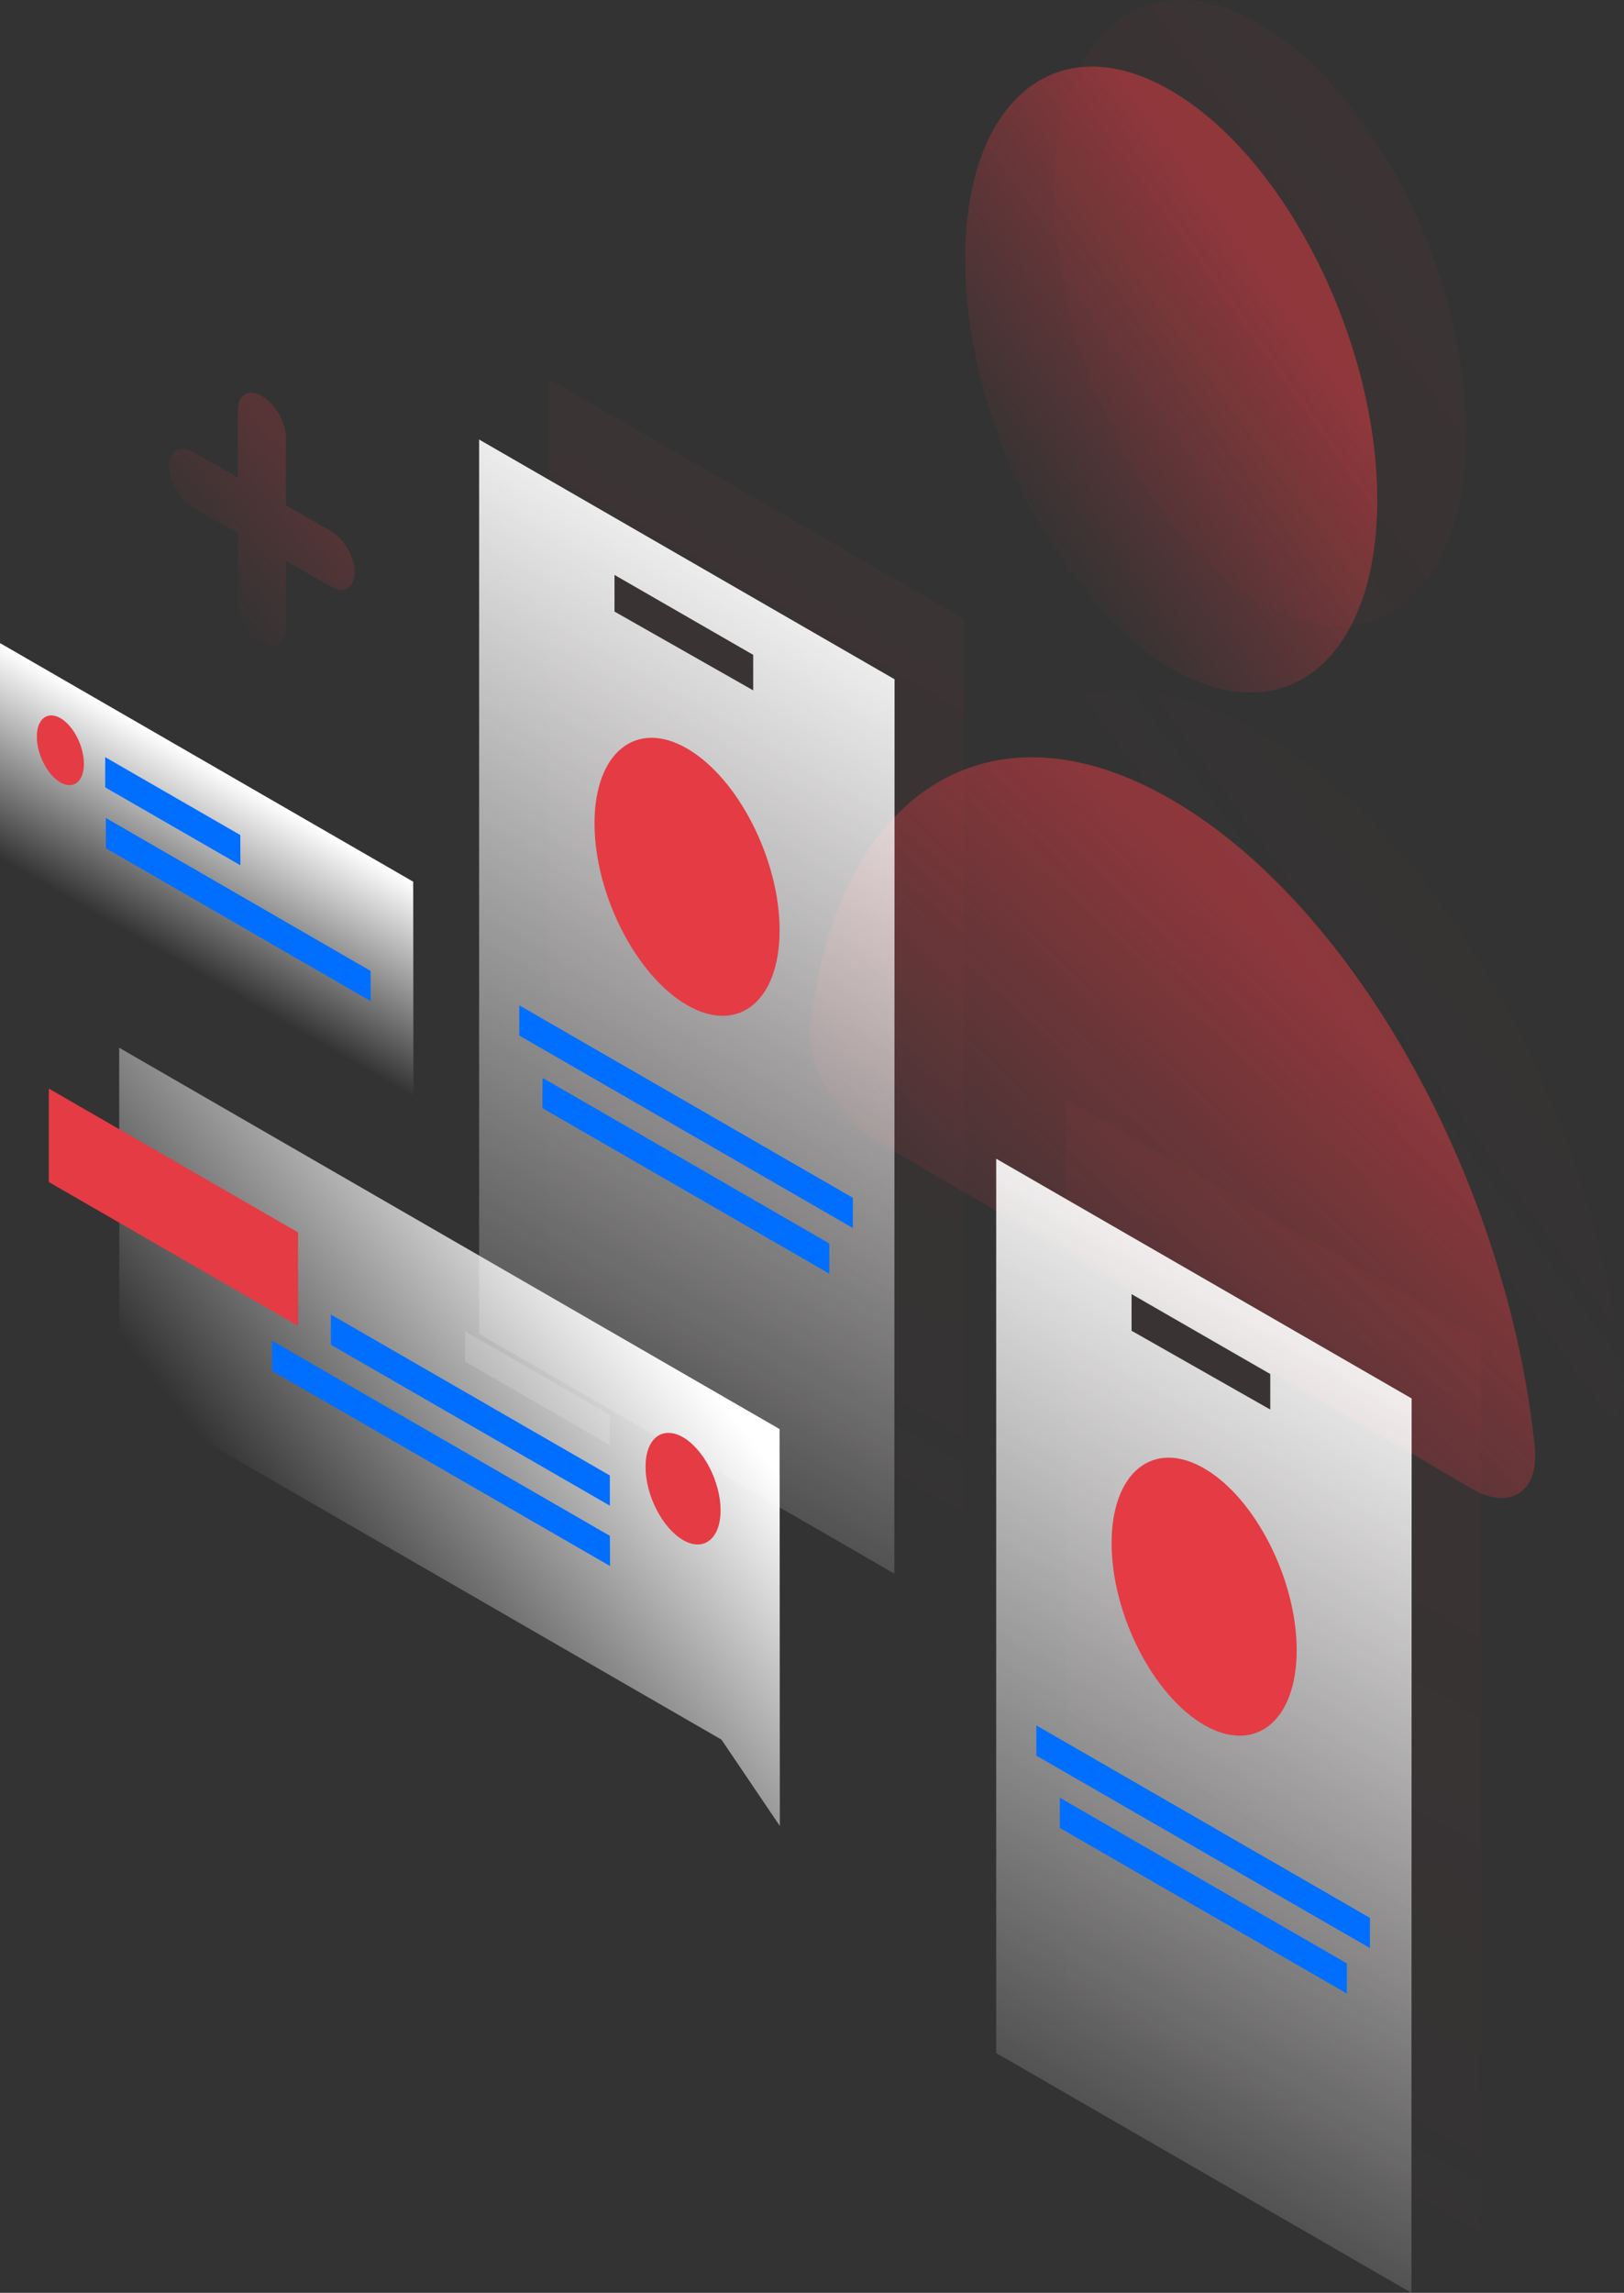 <?xml version="1.0" encoding="UTF-8"?> <svg xmlns="http://www.w3.org/2000/svg" width="418" height="590" viewBox="0 0 418 590" fill="none"><rect x="0" y="0" width="418" height="590" fill="#333333" stroke="none"/><path opacity="0.5" d="M301.821 205.922C254.583 178.334 215.513 204.152 208.602 263.613C207.402 273.952 215.228 287.547 224.71 293.087L378.876 383.108C388.358 388.649 396.183 384.193 395.041 372.484C388.129 304.911 349.059 233.454 301.821 205.922Z" fill="url(#paint0_linear_401_373)"></path><path opacity="0.5" d="M354.486 128.639C354.486 169.708 330.724 189.129 301.421 171.993C272.176 154.914 248.414 107.791 248.414 66.722C248.414 25.652 272.176 6.232 301.479 23.367C330.781 40.446 354.486 87.627 354.486 128.639Z" fill="url(#paint1_linear_401_373)"></path><path opacity="0.07" d="M324.669 188.786C277.431 161.198 238.361 187.016 231.45 246.477C230.25 256.816 238.076 270.411 247.558 275.951L401.724 365.972C411.206 371.513 419.031 367.057 417.889 355.348C410.977 287.775 371.907 216.318 324.669 188.786Z" fill="url(#paint2_linear_401_373)"></path><path opacity="0.07" d="M377.334 111.503C377.334 152.572 353.572 171.993 324.269 154.857C295.024 137.778 271.262 90.655 271.262 49.586C271.262 8.516 295.024 -10.904 324.327 6.232C353.629 23.31 377.334 70.491 377.334 111.503Z" fill="url(#paint3_linear_401_373)"></path><path d="M106.357 226.885L0 165.481V220.888L106.414 282.291L106.357 226.885Z" fill="url(#paint4_linear_401_373)"></path><path d="M21.592 196.555C21.592 201.124 18.907 203.238 15.537 201.353C12.224 199.411 9.482 194.156 9.482 189.586C9.482 185.017 12.167 182.903 15.537 184.788C18.907 186.73 21.592 191.985 21.592 196.555Z" fill="#E53B44"></path><path d="M27.075 194.841L61.861 214.89V222.658L27.075 202.609V194.841Z" fill="#006EFF"></path><path d="M27.246 210.492L95.39 249.847V257.616L27.246 218.26V210.492Z" fill="#006EFF"></path><path opacity="0.05" d="M274.289 282.749L381.161 344.438V574.574L274.289 512.941V282.749Z" fill="url(#paint5_linear_401_373)"></path><path d="M363.339 359.86L256.411 298.171V528.307L363.282 589.996L363.339 359.86ZM291.254 333.014L326.954 353.577V362.716L291.254 342.439V333.014Z" fill="url(#paint6_linear_401_373)"></path><path d="M266.75 443.998L352.601 493.521V501.289L266.75 451.766V443.998Z" fill="#006EFF"></path><path d="M272.805 462.619L346.66 505.23V512.998L272.805 470.387V462.619Z" fill="#006EFF"></path><path d="M333.751 424.634C333.751 406.413 323.07 385.45 309.932 377.853C296.795 370.256 286.113 378.881 286.113 397.102C286.113 415.324 296.795 436.287 309.932 443.883C323.07 451.48 333.751 442.855 333.751 424.634Z" fill="#E53B44"></path><path opacity="0.05" d="M141.2 97.509L248.071 159.198V389.334L141.2 327.645V97.509Z" fill="url(#paint7_linear_401_373)"></path><path d="M230.25 174.792L123.322 113.103V343.238L230.193 404.928L230.25 174.792ZM158.165 147.946L193.865 168.509V177.648L158.165 157.371V147.946Z" fill="url(#paint8_linear_401_373)"></path><path d="M133.66 258.701L219.511 308.224V315.992L133.66 266.469V258.701Z" fill="#006EFF"></path><path d="M139.658 277.379L213.457 319.991V327.759L139.601 285.147L139.658 277.379Z" fill="#006EFF"></path><path d="M200.662 239.395C200.662 221.173 189.981 200.21 176.843 192.614C163.706 185.017 153.024 193.642 153.024 211.863C153.024 230.084 163.706 251.047 176.843 258.644C189.981 266.241 200.662 257.616 200.662 239.395Z" fill="#E53B44"></path><path d="M200.662 367.743L30.674 269.611L30.731 358.204L185.697 447.653L200.719 469.873L200.662 367.743Z" fill="url(#paint9_linear_401_373)"></path><path d="M12.566 304.168V280.121L76.712 317.135V341.182L12.566 304.168Z" fill="#E53B44"></path><path opacity="0.15" d="M156.966 364.087L119.723 342.61V350.378L156.966 371.855V364.087Z" fill="white"></path><path d="M156.966 379.681L85.166 338.269V346.037L156.966 387.449V379.681Z" fill="#006EFF"></path><path d="M156.966 395.217L70.029 345.009V352.777L157.023 402.986L156.966 395.217Z" fill="#006EFF"></path><path d="M166.162 377.51C166.162 384.822 170.503 393.218 175.815 396.303C181.127 399.387 185.468 395.96 185.468 388.649C185.468 381.337 181.127 372.941 175.815 369.856C170.446 366.772 166.105 370.199 166.162 377.51Z" fill="#E53B44"></path><path opacity="0.2" d="M67.401 101.907C70.829 103.849 73.57 108.647 73.57 112.589V130.01L85.109 136.636C88.536 138.578 91.278 143.376 91.278 147.317C91.278 151.259 88.536 152.858 85.109 150.916L73.57 144.29V161.712C73.57 165.653 70.829 167.252 67.401 165.31C63.974 163.368 61.233 158.57 61.233 154.629V137.207L49.694 130.581C46.267 128.639 43.525 123.841 43.525 119.9C43.525 115.959 46.267 114.359 49.694 116.301L61.233 122.927V105.506C61.233 101.564 63.974 99.965 67.401 101.907Z" fill="url(#paint10_linear_401_373)"></path><defs><linearGradient id="paint0_linear_401_373" x1="348.435" y1="262.538" x2="258.461" y2="357.274" gradientUnits="userSpaceOnUse"><stop stop-color="#E53B44"></stop><stop offset="1" stop-color="#E53B44" stop-opacity="0"></stop></linearGradient><linearGradient id="paint1_linear_401_373" x1="327.94" y1="74.328" x2="256.126" y2="125.167" gradientUnits="userSpaceOnUse"><stop stop-color="#E53B44"></stop><stop offset="1" stop-color="#E53B44" stop-opacity="0"></stop></linearGradient><linearGradient id="paint2_linear_401_373" x1="519.583" y1="143.786" x2="327.704" y2="283.756" gradientUnits="userSpaceOnUse"><stop stop-color="#E53B44"></stop><stop offset="1" stop-color="#E53B44" stop-opacity="0"></stop></linearGradient><linearGradient id="paint3_linear_401_373" x1="421.798" y1="9.43" x2="229.92" y2="149.4" gradientUnits="userSpaceOnUse"><stop stop-color="#E53B44"></stop><stop offset="1" stop-color="#E53B44" stop-opacity="0"></stop></linearGradient><linearGradient id="paint4_linear_401_373" x1="65.182" y1="203.119" x2="41.186" y2="244.694" gradientUnits="userSpaceOnUse"><stop stop-color="white"></stop><stop offset="1" stop-color="white" stop-opacity="0"></stop></linearGradient><linearGradient id="paint5_linear_401_373" x1="389.799" y1="321.184" x2="257.441" y2="550.493" gradientUnits="userSpaceOnUse"><stop stop-color="#E53B44"></stop><stop offset="1" stop-color="#E53B44" stop-opacity="0"></stop></linearGradient><linearGradient id="paint6_linear_401_373" x1="371.922" y1="336.577" x2="239.565" y2="565.887" gradientUnits="userSpaceOnUse"><stop stop-color="white"></stop><stop offset="1" stop-color="white" stop-opacity="0"></stop></linearGradient><linearGradient id="paint7_linear_401_373" x1="256.705" y1="135.934" x2="124.348" y2="365.243" gradientUnits="userSpaceOnUse"><stop stop-color="#E53B44"></stop><stop offset="1" stop-color="#E53B44" stop-opacity="0"></stop></linearGradient><linearGradient id="paint8_linear_401_373" x1="238.833" y1="151.509" x2="106.476" y2="380.819" gradientUnits="userSpaceOnUse"><stop stop-color="white"></stop><stop offset="1" stop-color="white" stop-opacity="0"></stop></linearGradient><linearGradient id="paint9_linear_401_373" x1="163.592" y1="332.262" x2="75.827" y2="400.98" gradientUnits="userSpaceOnUse"><stop stop-color="white"></stop><stop offset="1" stop-color="white" stop-opacity="0"></stop></linearGradient><linearGradient id="paint10_linear_401_373" x1="79.327" y1="124.178" x2="49.42" y2="147.78" gradientUnits="userSpaceOnUse"><stop stop-color="#E53B44"></stop><stop offset="1" stop-color="#E53B44" stop-opacity="0"></stop></linearGradient></defs></svg> 